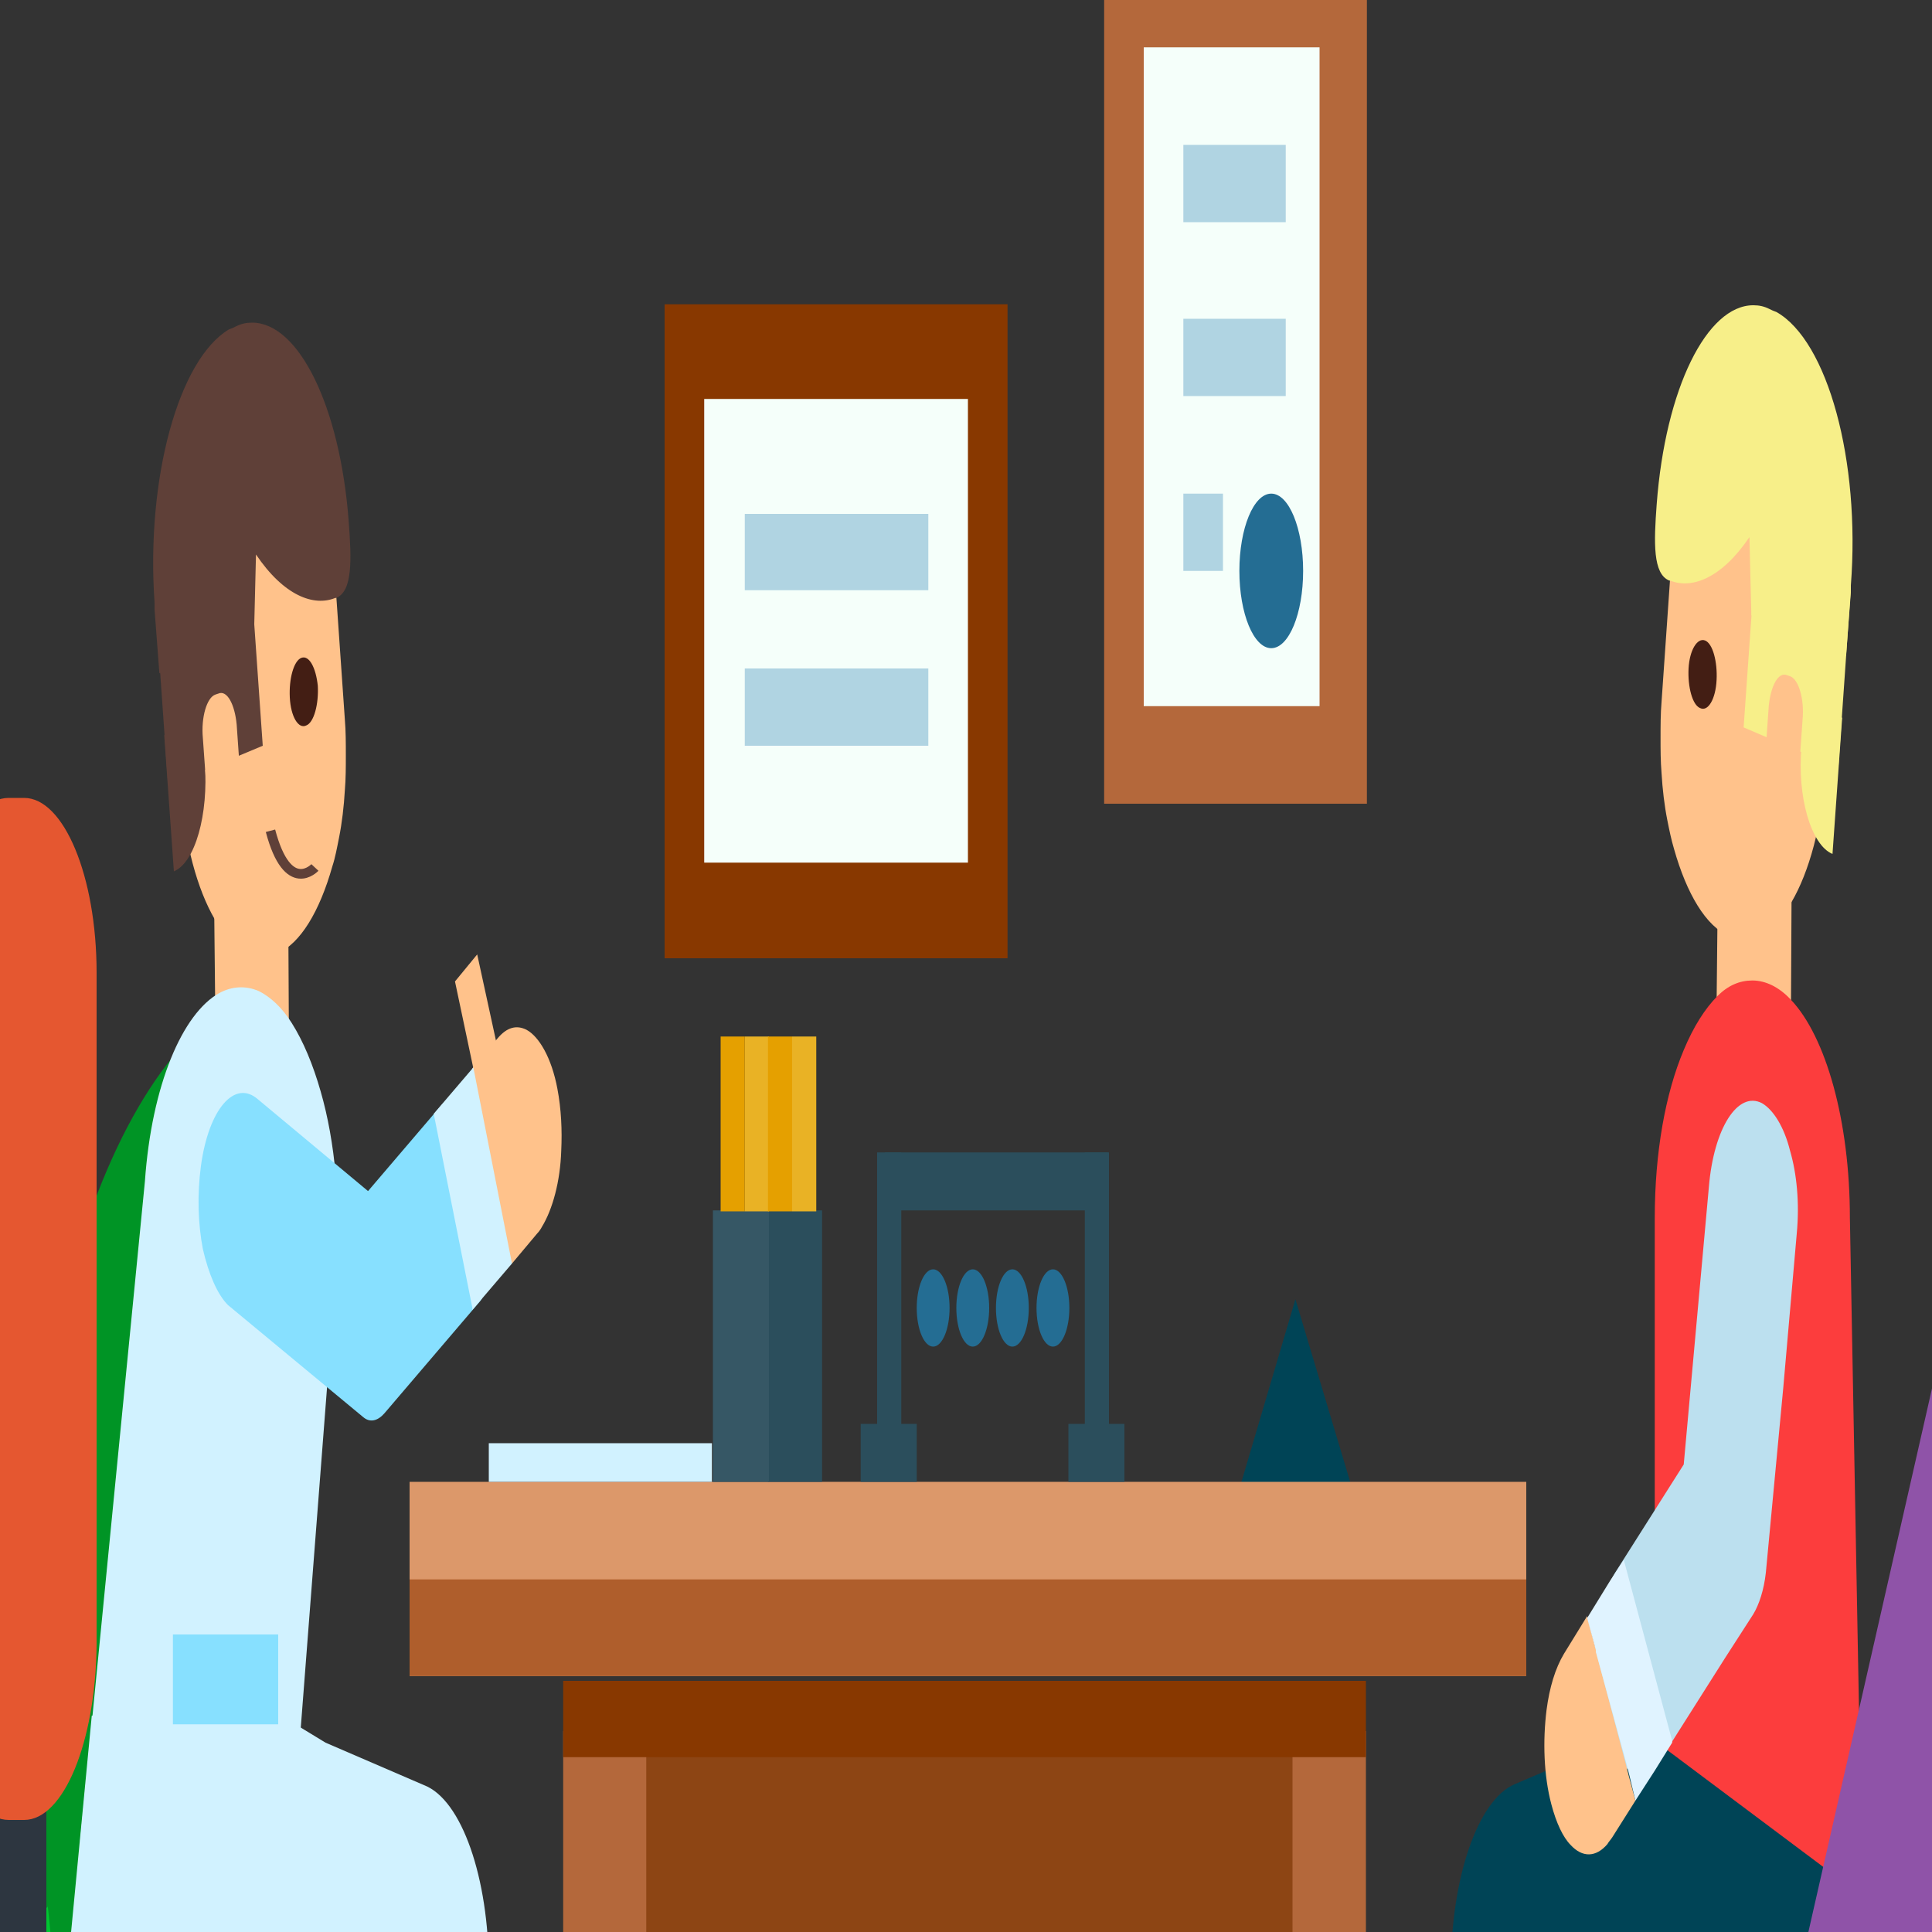 <?xml version="1.0" encoding="utf-8"?>
<!-- Generator: Adobe Illustrator 19.0.1, SVG Export Plug-In . SVG Version: 6.00 Build 0)  -->
<svg version="1.1" id="Layer_1" xmlns="http://www.w3.org/2000/svg" xmlns:xlink="http://www.w3.org/1999/xlink" x="0px" y="0px"
	 viewBox="0 0 200 200" style="enable-background:new 0 0 200 200;" xml:space="preserve">
<rect x="0" y="0" width="200" height="200" fill="#333333" stroke="none"/>
<style type="text/css">
	.st0{fill:#004456;}
	.st1{fill:#009425;}
	.st2{fill:#00C630;}
	.st3{fill:#5E3323;}
	.st4{fill:#784335;}
	.st5{fill:#FF9500;}
	.st6{fill:#E9B225;}
	.st7{fill:#FFC28B;}
	.st8{fill:#431E14;}
	.st9{fill:#E95E20;}
	.st10{fill:#934433;}
	.st11{fill:#00A34A;}
	.st12{fill:#BCE0EF;}
	.st13{fill:#E0F3FF;}
	.st14{fill:#2D3640;}
	.st15{fill:#8F53A8;}
	.st16{fill:#8D4514;}
	.st17{fill:#DC986A;}
	.st18{fill:#B4683B;}
	.st19{fill:#883800;}
	.st20{fill:#AF5E2C;}
	.st21{fill:#AFAFAF;}
	.st22{fill:#E1E1E1;}
	.st23{fill:#5F4038;}
	.st24{fill:#D1F2FF;}
	.st25{fill:#E55730;}
	.st26{fill:#87E0FF;}
	.st27{fill:#7944A0;}
	.st28{fill:#F5FFFA;}
	.st29{fill:#B0D4E2;}
	.st30{fill:#246D93;}
	.st31{fill:#2B4E5C;}
	.st32{fill:#365765;}
	.st33{fill:#E5A000;}
	.st34{fill:none;stroke:#5F4038;stroke-miterlimit:10;}
	.st35{fill:#F7EF89;}
	.st36{fill:#FC3D3D;}
</style>
<g>
	<polygon class="st0" points="134.1,134.5 140.7,156.5 134.1,172.4 127.6,156.5 	"/>
	<g>
		<path class="st1" d="M32.4,146.7c0.1,17.9-2.6,35.9-8.2,49.5c-5.6,13.6-13,20.4-20.4,20c-0.1-17.9,2.6-35.9,8.2-49.6
			C17.7,153,25.1,146.4,32.4,146.7z"/>
		<path class="st2" d="M32.4,146.7c0.1,17.9-2.6,35.9-8.2,49.5c-5.6,13.6-13,20.4-20.4,20L32.4,146.7z"/>
		<path class="st2" d="M-22.7,146.7c-0.1,17.9,9,30.3,14.6,43.9c5.6,13.6,6.6,25.9,14,25.6c0.1-17.9-2.6-35.9-8.2-49.6
			C-8,153-15.4,146.4-22.7,146.7z"/>
		<path class="st1" d="M-22.7,146.7c-0.1,17.9,2.6,35.9,8.2,49.5c5.6,13.6,13,20.4,20.4,20L-22.7,146.7z"/>
		<path class="st2" d="M-10.7,106.7c-2.9,16.4,3.6,35.7,6.6,53.5C-1,178.1-2,191,4.9,197.5c2.9-16.4,3.2-35.6,0.2-53.4
			C2,126.2-3.8,113.2-10.7,106.7z"/>
		<path class="st1" d="M-10.7,106.7c-2.9,16.4-3.2,35.6-0.1,53.4C-7.8,177.9-2,191,4.9,197.5L-10.7,106.7z"/>
		<path class="st1" d="M20.4,106.7c2.9,16.4,3.2,35.6,0.1,53.4c-3.1,17.8-8.9,30.9-15.7,37.4c-2.9-16.4-3.2-35.6-0.2-53.4
			C7.7,126.2,13.5,113.2,20.4,106.7z"/>
		<path class="st1" d="M20.4,106.7c2.9,16.4,3.2,35.6,0.1,53.4c-3.1,17.8-8.9,30.9-15.7,37.4L20.4,106.7z"/>
	</g>
	<polygon class="st7" points="47.1,101.6 51.2,121 52.9,121.8 53.6,118.1 49.4,98.8 	"/>
	<g>
		<path class="st0" d="M167.1,180.3l25.6-0.1l-0.3,29.3h-29.1v70.2h-13.1v-75.9c0-9.4,2.8-17.5,6.6-19.1L167.1,180.3z"/>
		<polygon class="st7" points="177.7,104.1 185.4,104.5 185.5,85.2 177.9,84.8 		"/>
		<path class="st7" d="M173.3,87.9c1.3,4.6,3.3,8,5.7,9c4.7,2,9.2-5.7,10-17.1l1.5-21.5l-17-7.2l-1.5,21.6c-0.1,1.2-0.1,2.4-0.1,3.7
			c0,1.2,0,2.4,0.1,3.6c0.1,1.7,0.3,3.4,0.6,4.9C172.8,85.9,173,86.9,173.3,87.9z"/>
		<path class="st8" d="M176.5,66.3c0.8,0.3,1.3,2.2,1.2,4.1c-0.1,2-0.9,3.3-1.7,2.9c-0.8-0.3-1.3-2.2-1.2-4.1
			C174.9,67.3,175.7,66,176.5,66.3z"/>
		<polygon class="st35" points="180.5,75.3 190.3,79.5 191.6,60.9 181.8,56.8 		"/>
		<path class="st35" d="M191.6,60.6l0,0.7l-0.5,6.6l-9.8-4.2l-0.2-8.1c-2.9,4.3-6,5.4-8.2,4.5l-0.1,0c-1.7-0.7-1.6-3.9-1.3-7.9
			c0.9-12,5.2-20.6,10-20.6c0.6,0,1.1,0.1,1.7,0.4c0.2,0.1,0.4,0.2,0.7,0.3C189.2,35.3,192.6,47.7,191.6,60.6z"/>
		<path class="st35" d="M189.7,88.4L189.7,88.4l1-14.1l-3.9-1.6l-0.3,4.5C186,82.5,187.5,87.5,189.7,88.4z"/>
		<path class="st7" d="M184.1,81.9l0.3,0.1c0.9,0.4,1.7-1.1,1.9-3.2l0.3-4.3c0.2-2.1-0.4-4.2-1.3-4.5l-0.3-0.1
			c-0.9-0.4-1.7,1.1-1.9,3.2l-0.3,4.3C182.7,79.5,183.3,81.5,184.1,81.9z"/>
		<path class="st36" d="M192.8,196.3l-21.5-16.1v-54.1c0-6.8,1.1-12.9,3-17.4c1-2.4,2.2-4.3,3.5-5.6c1.1-1.1,2.3-1.6,3.6-1.6
			c1.4,0,2.8,0.7,4,2c3.6,3.8,6.1,12.5,6.1,22.6L192.8,196.3z"/>
		<g>
			<path class="st12" d="M185.3,119.1c-0.6-2.4-1.7-4.2-2.9-4.9c-2.5-1.3-5,2.6-5.5,8.7l-2.6,28.7l-7.1,11.2
				c-2.1,3.4-2.8,10.4-1.4,15.6c1.4,5.2,4.3,6.7,6.4,3.3l6.4-10.1l2.9-4.5c0.6-1,1.1-2.5,1.3-4.3c0,0,0,0,0,0l1.8-19.1l1.4-16
				C186.3,124.5,186,121.5,185.3,119.1z"/>
			<path class="st7" d="M169.3,186.4l-2.4,3.8c-0.2,0.3-0.4,0.5-0.5,0.7c-1.2,1.4-2.6,1.4-3.8,0.1c-0.8-0.8-1.5-2.3-2-4.2
				c-0.8-3-0.9-6.6-0.5-9.8c0.3-2.3,0.9-4.3,1.8-5.8l2.4-3.9l0.9,3.4l0,0.2l3.1,11.7l0.3,1.2L169.3,186.4z"/>
			<polygon class="st13" points="173.1,180.4 171.3,183.3 169.3,186.4 169.3,186.4 168.7,183.9 168.4,182.7 165.2,171 165.2,170.8 
				164.3,167.5 166.7,163.6 168.1,161.5 173.1,180.2 			"/>
		</g>
	</g>
	<path class="st15" d="M212.7,125.2l1.4,1.9c3.6,4.9,4.9,15.9,2.9,24.7l-18.9,83.1c-2,8.8-6.5,11.9-10.1,7.1l-1.4-1.9
		c-3.6-4.9-4.9-15.9-2.9-24.7l18.9-83.1C204.6,123.5,209.1,120.4,212.7,125.2z"/>
	<g>
		<rect x="65.8" y="181.8" class="st16" width="69" height="21"/>
		<rect x="42.4" y="153.4" class="st17" width="115.6" height="20.1"/>
		<rect x="58.3" y="179.2" class="st18" width="8.6" height="112.7"/>
		<rect x="133.8" y="179.2" class="st18" width="7.6" height="112.7"/>
		<rect x="58.3" y="174" class="st19" width="83.1" height="7.9"/>
		<rect x="42.4" y="163.5" class="st20" width="115.6" height="10"/>
	</g>
	<polygon class="st7" points="29.9,106 22.3,106.3 22.1,87 29.8,86.6 	"/>
	<path class="st7" d="M34.4,89.7c-1.3,4.6-3.3,8-5.7,9c-4.7,2-9.2-5.7-10-17.1l-1.5-21.5l17-7.2l1.5,21.6c0.1,1.2,0.1,2.4,0.1,3.7
		c0,1.2,0,2.4-0.1,3.6c-0.1,1.7-0.3,3.4-0.6,4.9C34.9,87.7,34.7,88.8,34.4,89.7z"/>
	<path class="st8" d="M31.2,68.1c-0.8,0.3-1.3,2.2-1.2,4.1c0.1,2,0.9,3.3,1.7,2.9c0.8-0.3,1.3-2.2,1.2-4.1
		C32.7,69.1,32,67.8,31.2,68.1z"/>
	<polygon class="st23" points="27.2,77.2 17.4,81.3 16.1,62.8 25.9,58.6 	"/>
	<path class="st23" d="M16,62.4l0,0.7l0.5,6.6l9.8-4.2l0.2-8.1c2.9,4.3,6,5.4,8.2,4.5l0.1,0c1.7-0.7,1.6-3.9,1.3-7.9
		c-0.9-12-5.2-20.6-10-20.6c-0.6,0-1.1,0.1-1.7,0.4c-0.2,0.1-0.4,0.2-0.7,0.3C18.5,37.2,15.1,49.5,16,62.4z"/>
	<path class="st23" d="M18,90.2L18,90.2l-1-14.1l3.9-1.6l0.3,4.5C21.6,84.3,20.2,89.3,18,90.2z"/>
	<path class="st7" d="M23.5,83.7l-0.3,0.1c-0.9,0.4-1.7-1.1-1.9-3.2L21,76.4c-0.2-2.1,0.4-4.2,1.3-4.5l0.3-0.1
		c0.9-0.4,1.7,1.1,1.9,3.2l0.3,4.3C25,81.3,24.4,83.3,23.5,83.7z"/>
	<path class="st24" d="M8.3,190.6l22.4-6.1l4.1-53.1c0.5-6.7-0.1-13.2-1.6-18.4c-0.8-2.8-1.8-5.2-3-7.1c-1-1.6-2.2-2.7-3.4-3.3
		c-1.4-0.6-2.8-0.5-4.1,0.2c-3.8,2.1-7,9.5-7.7,19.5L8.3,190.6z"/>
	<path class="st24" d="M50.6,203.8v38H37.5v-32.2L6.5,209l3-31.4h19.6l4.6,2.8l10.2,4.4C47.8,186.3,50.6,194.4,50.6,203.8z"/>
	<g>
		<g>
			<rect x="0" y="173.5" class="st14" width="4.8" height="49.6"/>
			<path class="st25" d="M2.5,188.4H0.9c-4.1,0-7.5-8.1-7.5-18.1v-69.6c0-10,3.3-18.1,7.5-18.1h1.6c4.1,0,7.5,8.1,7.5,18.1v69.6
				C9.9,180.3,6.6,188.4,2.5,188.4z"/>
		</g>
	</g>
	<g>
		<path class="st26" d="M21,129.3c-0.5-2.6-0.6-5.6-0.2-8.6c0.8-5.9,3.5-9,5.9-6.9l11.4,9.5l7.6-8.9c2.3-2.7,6.3,17.6,4,20.3
			l-9.9,11.6c-0.7,0.8-1.5,1-2.2,0.4c0,0,0,0,0,0l-14-11.6C22.5,134,21.6,131.9,21,129.3z"/>
		<path class="st7" d="M53,130.8l2.6-3.1c0.2-0.2,0.4-0.5,0.5-0.7c1.1-1.8,1.9-4.7,2-7.9c0.1-2.1,0-4.3-0.4-6.4
			c-0.6-3.2-1.9-5.4-3.2-6.1c-1-0.5-2-0.3-3,0.9l-2.6,3.1l-0.2,17.3L53,130.8z"/>
		<polygon class="st24" points="48.9,135.6 53,130.8 53,130.8 49,110.5 44.9,115.3 48.9,135.4 		"/>
	</g>
	<rect x="17.9" y="169.2" class="st26" width="10.9" height="9.3"/>
	<g>
		<rect x="68.8" y="31.5" class="st19" width="35.5" height="67.7"/>
		<rect x="72.9" y="41.3" class="st28" width="27.3" height="48"/>
		<g>
			<rect x="77.1" y="53.2" class="st29" width="19" height="7.9"/>
			<rect x="77.1" y="69.2" class="st29" width="19" height="8"/>
		</g>
	</g>
	<g>
		<rect x="114.3" y="-5.1" class="st18" width="27.2" height="88.3"/>
		<rect x="118.4" y="4.9" class="st28" width="18.2" height="68.2"/>
		<rect x="122.5" y="33" class="st29" width="10.6" height="8"/>
		<rect x="122.5" y="15" class="st29" width="10.6" height="8"/>
		<rect x="122.5" y="51.1" class="st29" width="4.1" height="8"/>
		<ellipse class="st30" cx="131.6" cy="59.1" rx="3.3" ry="8"/>
	</g>
	<rect x="90.8" y="119.3" class="st31" width="2.5" height="32.1"/>
	<rect x="91.6" y="119.3" class="st31" width="23.1" height="6"/>
	<rect x="89.1" y="147.4" class="st31" width="5.8" height="6"/>
	<rect x="112.3" y="119.3" class="st31" width="2.5" height="32.1"/>
	<rect x="110.6" y="147.4" class="st31" width="5.8" height="6"/>
	<ellipse class="st30" cx="96.6" cy="135.4" rx="1.7" ry="4"/>
	<ellipse class="st30" cx="100.7" cy="135.4" rx="1.7" ry="4"/>
	<ellipse class="st30" cx="104.8" cy="135.4" rx="1.7" ry="4"/>
	<ellipse class="st30" cx="109" cy="135.4" rx="1.7" ry="4"/>
	<rect x="50.6" y="149.4" class="st24" width="23.1" height="4"/>
	<rect x="79.5" y="125.3" class="st31" width="5.6" height="28.1"/>
	<rect x="73.8" y="125.3" class="st32" width="5.8" height="28.1"/>
	<rect x="77.1" y="107.3" class="st6" width="2.5" height="18.1"/>
	<rect x="82" y="107.3" class="st6" width="2.5" height="18.1"/>
	<rect x="79.5" y="107.3" class="st33" width="2.5" height="18.1"/>
	<rect x="74.6" y="107.3" class="st33" width="2.5" height="18.1"/>
	<path class="st34" d="M32.6,89.8c0,0-2.8,3-4.6-3.8"/>
</g>
</svg>
